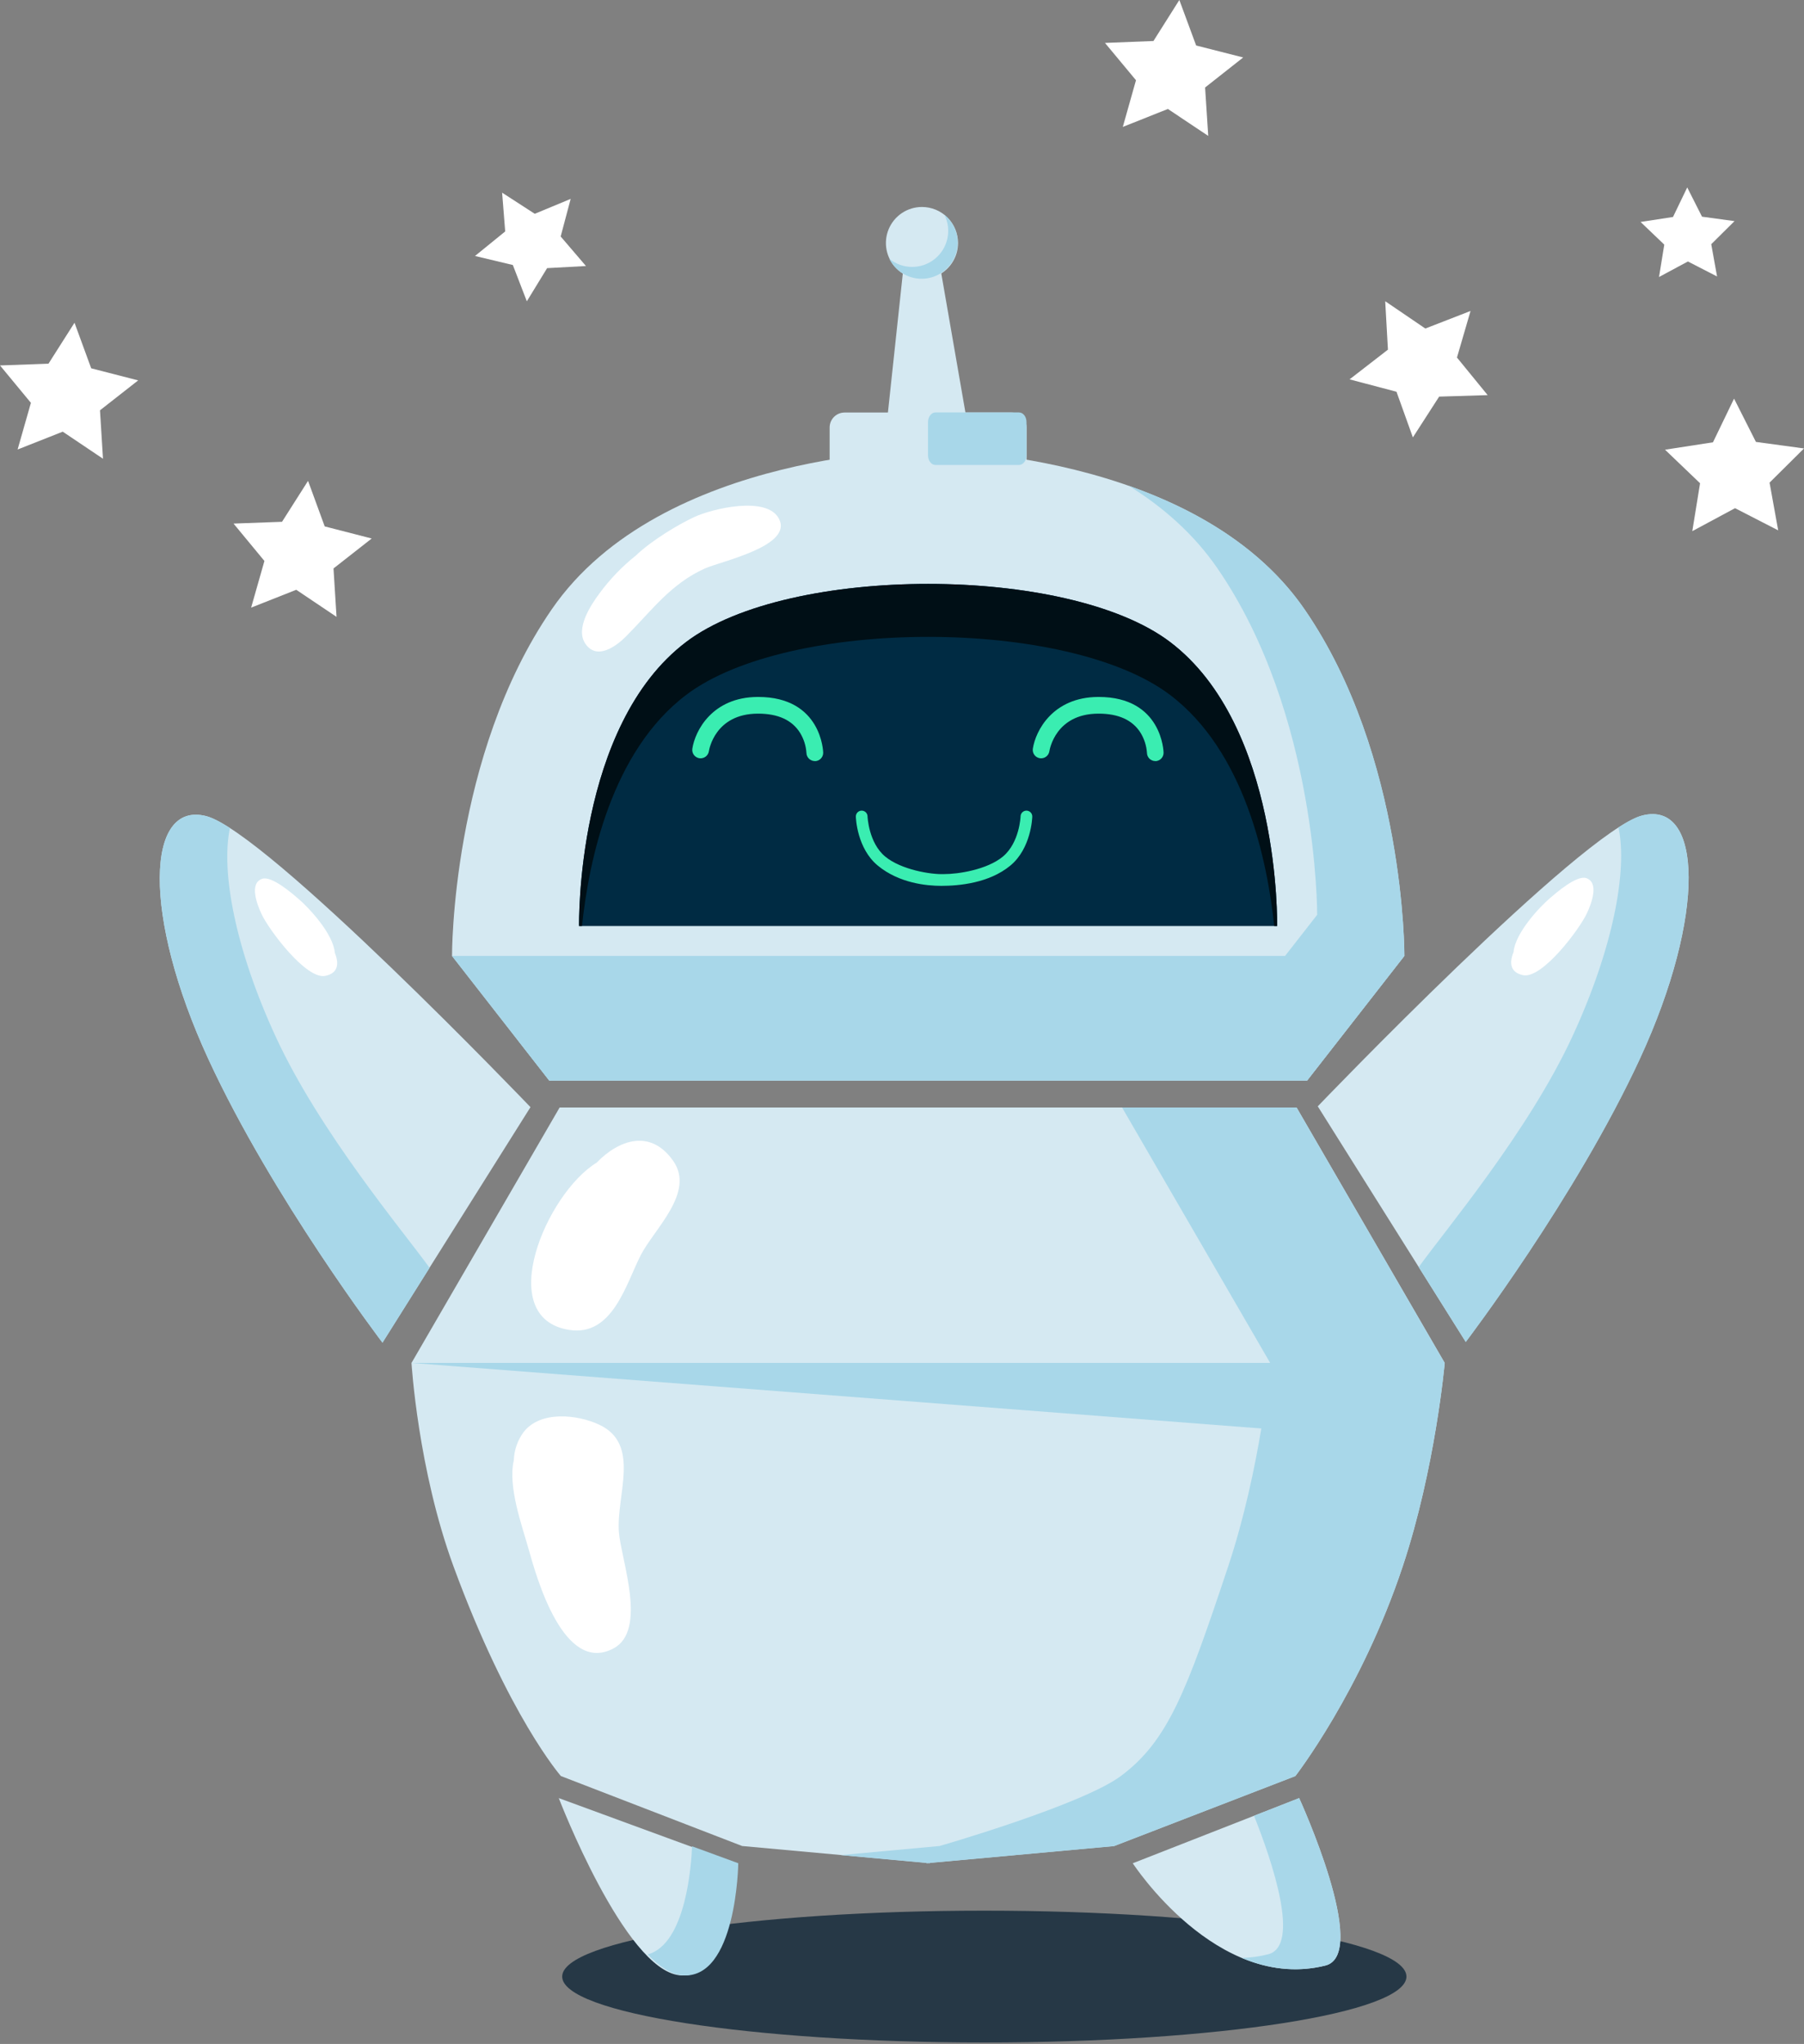 <svg width="443" height="502" viewBox="0 0 443 502" fill="none" xmlns="http://www.w3.org/2000/svg">
<rect x="0" y="0" width="443" height="502" fill="#808080" stroke="none"/>
<path d="M241.713 501.641C298.963 501.641 345.373 494.392 345.373 485.45C345.373 476.509 298.963 469.26 241.713 469.26C184.464 469.26 138.054 476.509 138.054 485.45C138.054 494.392 184.464 501.641 241.713 501.641Z" fill="#263846"/>
<path d="M320.352 149.681C293.419 110.501 227.913 110.501 227.913 110.501C227.913 110.501 162.395 110.501 135.468 149.681C110.743 185.616 111.002 234.778 111.002 234.778L134.878 265.388H320.989L344.865 234.778C344.865 234.778 345.078 185.616 320.352 149.681Z" fill="#D5E9F2"/>
<path d="M320.387 149.681C309.828 134.335 293.342 124.985 277.199 119.307C285.551 124.501 293.136 131.112 298.961 139.582C323.687 175.54 323.451 224.678 323.451 224.678L299.575 255.265H127.01L134.89 265.364H321.001L344.877 234.754C344.877 234.754 345.113 185.616 320.387 149.681Z" fill="#A8D7E9"/>
<path d="M287.292 157.644C262.195 138.661 193.625 138.661 168.528 157.644C141.276 178.244 142.203 227.435 142.203 227.435H313.617C313.617 227.435 314.544 178.244 287.292 157.644Z" fill="#002B43"/>
<path d="M252.093 199.091C251.713 199.082 251.345 199.223 251.068 199.484C250.792 199.745 250.63 200.104 250.618 200.484C250.618 200.573 250.358 206.977 246.267 210.383C242.36 213.612 235.271 214.692 231.83 214.68C228.613 214.822 221.3 213.612 217.386 210.383C213.296 207.007 213.036 200.573 213.036 200.484C213.025 200.104 212.864 199.744 212.587 199.482C212.31 199.221 211.941 199.08 211.561 199.091C211.18 199.102 210.82 199.264 210.559 199.541C210.297 199.817 210.157 200.187 210.168 200.567C210.168 200.886 210.439 208.376 215.563 212.596C220.786 216.911 227.527 217.566 231.145 217.566C235.466 217.566 242.873 216.911 248.097 212.596C253.215 208.376 253.48 200.886 253.492 200.567C253.502 200.186 253.36 199.817 253.097 199.54C252.835 199.264 252.474 199.102 252.093 199.091Z" fill="#3AEDB1"/>
<path d="M200.092 186.92C199.551 186.92 199.031 186.707 198.646 186.327C198.26 185.947 198.04 185.431 198.032 184.89C197.912 183.138 197.367 181.443 196.444 179.949C194.497 176.845 191.038 175.269 186.174 175.269H186.08C175.579 175.316 174.139 184.122 174.08 184.482C174.041 184.75 173.95 185.006 173.812 185.238C173.674 185.47 173.492 185.672 173.276 185.834C173.059 185.995 172.814 186.113 172.552 186.179C172.29 186.245 172.018 186.26 171.751 186.221C171.484 186.182 171.228 186.091 170.996 185.953C170.764 185.815 170.561 185.633 170.4 185.417C170.239 185.2 170.121 184.954 170.055 184.693C169.989 184.431 169.974 184.159 170.013 183.892C170.674 179.513 174.877 171.225 186.062 171.172H186.18C201.81 171.172 202.146 184.719 202.146 184.86C202.149 185.13 202.099 185.398 201.999 185.648C201.899 185.899 201.75 186.127 201.561 186.32C201.373 186.513 201.148 186.666 200.9 186.773C200.652 186.879 200.386 186.935 200.116 186.938L200.092 186.92Z" fill="#3AEDB1"/>
<path d="M283.707 186.92C283.166 186.922 282.646 186.709 282.261 186.329C281.876 185.948 281.658 185.431 281.653 184.89C281.53 183.139 280.985 181.444 280.065 179.949C278.112 176.845 274.659 175.269 269.795 175.269H269.695C259.2 175.316 257.754 184.122 257.695 184.482C257.656 184.75 257.565 185.006 257.427 185.238C257.289 185.47 257.107 185.672 256.891 185.834C256.674 185.995 256.428 186.113 256.167 186.179C255.905 186.245 255.633 186.26 255.366 186.221C255.099 186.182 254.842 186.091 254.611 185.953C254.379 185.815 254.176 185.633 254.015 185.417C253.853 185.2 253.736 184.954 253.67 184.693C253.603 184.431 253.589 184.159 253.628 183.892C254.289 179.513 258.492 171.225 269.677 171.172H269.795C285.425 171.172 285.732 184.719 285.732 184.86C285.735 185.13 285.685 185.398 285.584 185.648C285.484 185.899 285.335 186.127 285.147 186.32C284.958 186.513 284.734 186.666 284.485 186.773C284.237 186.879 283.971 186.935 283.701 186.938L283.707 186.92Z" fill="#3AEDB1"/>
<path d="M142.917 227.435C144.599 211.386 150.165 184.53 168.528 170.647C193.625 151.67 262.195 151.67 287.292 170.647C305.655 184.53 311.221 211.374 312.903 227.435H313.617C313.617 227.435 314.544 178.244 287.292 157.644C262.195 138.661 193.625 138.661 168.528 157.644C141.276 178.244 142.203 227.435 142.203 227.435H142.917Z" fill="#000F16"/>
<path d="M248.424 101.316H207.402C205.374 101.316 203.731 102.96 203.731 104.988V117.849C203.731 119.877 205.374 121.521 207.402 121.521H248.424C250.452 121.521 252.096 119.877 252.096 117.849V104.988C252.096 102.96 250.452 101.316 248.424 101.316Z" fill="#D5E9F2"/>
<path d="M216.994 111.114L222.5 59.686H229.849L238.833 111.421L216.994 111.114Z" fill="#D5E9F2"/>
<path d="M235.256 59.686C235.256 61.437 234.736 63.149 233.764 64.605C232.791 66.061 231.408 67.195 229.79 67.865C228.172 68.536 226.392 68.711 224.675 68.369C222.957 68.028 221.38 67.184 220.141 65.946C218.903 64.708 218.06 63.13 217.718 61.413C217.377 59.696 217.552 57.915 218.222 56.298C218.892 54.68 220.027 53.297 221.483 52.324C222.939 51.351 224.651 50.832 226.402 50.832C228.75 50.832 231.002 51.765 232.663 53.425C234.323 55.086 235.256 57.338 235.256 59.686Z" fill="#D5E9F2"/>
<path d="M231.921 52.757C232.823 54.569 233.077 56.636 232.64 58.613C232.203 60.59 231.102 62.358 229.519 63.621C227.937 64.885 225.969 65.568 223.945 65.556C221.92 65.545 219.96 64.839 218.392 63.558C218.981 64.74 219.827 65.776 220.867 66.589C221.908 67.402 223.118 67.972 224.407 68.257C225.697 68.542 227.034 68.535 228.32 68.236C229.607 67.938 230.81 67.355 231.842 66.531C232.875 65.707 233.709 64.662 234.285 63.474C234.861 62.285 235.164 60.983 235.172 59.662C235.179 58.342 234.891 57.036 234.329 55.841C233.766 54.646 232.944 53.592 231.921 52.757Z" fill="#A8D7E9"/>
<path d="M134.854 265.388H320.966L344.842 234.777H110.979L134.854 265.388Z" fill="#A8D7E9"/>
<path d="M252.072 111.834C252.072 113.127 251.246 114.195 250.23 114.195H229.725C228.71 114.195 227.89 113.151 227.89 111.834V103.654C227.89 102.367 228.71 101.293 229.725 101.293H250.23C251.246 101.293 252.072 102.343 252.072 103.654V111.834Z" fill="#A8D7E9"/>
<path d="M191.276 127.388C188.296 121.68 174.797 124.95 170.387 127.028C166.787 128.733 160.265 132.499 156.109 136.472C152.79 139.12 149.83 142.19 147.303 145.603C145.178 148.465 141.164 154.362 143.761 158.122C146.588 162.254 151.369 158.677 153.748 156.286C159.928 150.077 164.674 143.419 173.055 139.635C177.152 137.805 194.818 134.116 191.276 127.388Z" fill="white"/>
<path d="M354.775 334.736L318.398 271.999H137.428L101.051 334.736C101.051 334.736 102.609 360.873 111.386 384.766C124.873 421.503 137.729 436.194 137.729 436.194L182.245 453.382L227.506 457.514V457.591C227.506 457.591 227.807 457.555 227.913 457.555C228.019 457.555 228.314 457.591 228.314 457.591V457.514L273.575 453.382L318.091 436.194C318.091 436.194 334.247 415.376 344.434 384.766C352.479 360.619 354.775 334.736 354.775 334.736Z" fill="#D5E9F2"/>
<path d="M318.392 271.999H275.54L311.911 334.736C311.911 334.736 309.621 360.619 301.582 384.766C291.388 415.376 286.826 427.571 275.239 436.194C265.671 443.313 230.723 453.382 230.723 453.382L206.481 455.614L227.506 457.544V457.62C227.506 457.62 227.807 457.585 227.913 457.585C228.019 457.585 228.314 457.62 228.314 457.62V457.544L273.575 453.412L318.091 436.224C318.091 436.224 334.246 415.406 344.434 384.795C352.479 360.648 354.769 334.766 354.769 334.766L318.392 271.999Z" fill="#A8D7E9"/>
<path d="M101.051 334.736H354.769L344.877 353.548L101.051 334.736Z" fill="#A8D7E9"/>
<path d="M151.983 376.331C151.263 367.235 157.479 354.681 147.084 349.876C141.772 347.409 132.729 346.394 128.598 351.694C127.102 353.714 126.256 356.141 126.172 358.653C124.678 365.146 128.179 374.649 129.808 380.463C131.732 387.316 138.396 411.41 150.667 404.846C159.037 400.378 152.52 383.078 151.983 376.331Z" fill="white"/>
<path d="M165.305 285.102C159.786 277.228 152.025 279.849 146.5 285.563C134.199 293.053 121.119 323.634 139.736 326.62C150.449 328.35 153.736 315.288 157.366 308.228C160.719 301.753 170.747 292.829 165.305 285.102Z" fill="white"/>
<path d="M323.598 271.715C323.598 271.715 388.443 204.073 403.282 200.295C418.121 196.518 419.006 224.708 402.739 259.91C386.956 294.086 359.928 329.56 359.928 329.56L323.598 271.715Z" fill="#D5E9F2"/>
<path d="M403.27 200.277C401.789 200.655 399.806 201.676 397.445 203.229C399.688 213.764 396.176 232.782 386.165 254.468C375.328 277.931 354.846 302.196 348.389 311.197L359.946 329.601C359.946 329.601 386.974 294.115 402.757 259.951C418.995 224.69 418.097 196.482 403.27 200.277Z" fill="#A8D7E9"/>
<path d="M389.535 215.671C387.174 214.862 382.045 219.36 380.587 220.611C378.143 222.701 372.081 229.093 371.68 233.815C370.582 236.513 370.86 238.827 373.988 239.499C378.71 240.509 387.942 228.096 389.671 224.336C390.781 221.999 392.776 216.781 389.535 215.671Z" fill="white"/>
<path d="M130.268 271.916C130.268 271.916 65.459 204.238 50.632 200.437C35.804 196.636 34.896 224.838 51.145 260.052C66.911 294.233 93.921 329.737 93.921 329.737L130.268 271.916Z" fill="#D5E9F2"/>
<path d="M50.632 200.437C52.113 200.815 54.096 201.836 56.463 203.388C54.215 213.924 57.709 232.948 67.713 254.634C78.539 278.102 98.997 302.379 105.489 311.38L93.927 329.784C93.927 329.784 66.917 294.281 51.151 260.099C34.896 224.838 35.81 196.636 50.632 200.437Z" fill="#A8D7E9"/>
<path d="M64.373 215.836C66.734 215.028 71.863 219.531 73.321 220.783C75.764 222.872 81.82 229.271 82.216 233.993C83.314 236.69 83.036 239.004 79.908 239.671C75.186 240.68 65.96 228.261 64.231 224.501C63.139 222.164 61.12 216.946 64.373 215.836Z" fill="white"/>
<path d="M137.215 441.613C137.215 441.613 153.376 483.756 166.905 485.132C180.433 486.507 180.835 457.62 180.835 457.62L137.215 441.613Z" fill="#D5E9F2"/>
<path d="M169.945 453.453C169.791 457.544 168.54 477.488 159.025 480.014C161.811 482.918 164.638 484.849 167.365 485.126C180.9 486.507 181.295 457.614 181.295 457.614L169.945 453.453Z" fill="#A8D7E9"/>
<path d="M278.167 457.62C278.167 457.62 298.826 489.376 325.458 482.741C336.596 479.967 319.03 441.613 319.03 441.613L278.167 457.62Z" fill="#D5E9F2"/>
<path d="M319.03 441.613L307.945 445.957C312.413 457.172 319.467 477.972 311.38 479.985C309.278 480.512 307.125 480.811 304.958 480.876C311.121 483.461 318.062 484.589 325.458 482.741C336.596 479.967 319.03 441.613 319.03 441.613Z" fill="#A8D7E9"/>
<path d="M25.292 112.667L15.406 106.02L4.321 110.4L7.591 98.938L0 89.753L11.905 89.322L18.298 79.264L22.394 90.456L33.928 93.425L24.554 100.773L25.292 112.667Z" fill="white"/>
<path d="M82.641 151.499L72.748 144.853L61.669 149.233L64.933 137.776L57.349 128.592L69.254 128.155L75.647 118.097L79.737 129.288L91.276 132.257L81.897 139.612L82.641 151.499Z" fill="white"/>
<path d="M129.371 74L125.936 65.087L116.645 62.867L124.059 56.841L123.303 47.32L131.319 52.509L140.137 48.849L137.682 58.081L143.891 65.335L134.353 65.854L129.371 74Z" fill="white"/>
<path d="M275.723 31.171L278.958 19.703L271.344 10.542L283.249 10.07L289.606 0L293.732 11.173L305.283 14.113L295.928 21.491L296.701 33.379L286.791 26.762L275.723 31.171Z" fill="white"/>
<path d="M331.407 93.171L340.828 85.875L340.161 73.982L350.012 80.687L361.115 76.372L357.78 87.811L365.317 97.043L353.406 97.409L346.955 107.425L342.929 96.211L331.407 93.171Z" fill="white"/>
<path d="M408.872 110.447L420.647 108.629L425.824 97.899L431.195 108.535L443 110.14L434.542 118.534L436.661 130.256L426.066 124.808L415.571 130.451L417.478 118.687L408.872 110.447Z" fill="white"/>
<path d="M402.869 54.515L410.831 53.288L414.326 46.033L417.956 53.217L425.936 54.309L420.222 59.975L421.651 67.902L414.491 64.219L407.396 68.032L408.689 60.081L402.869 54.515Z" fill="white"/>
</svg>

